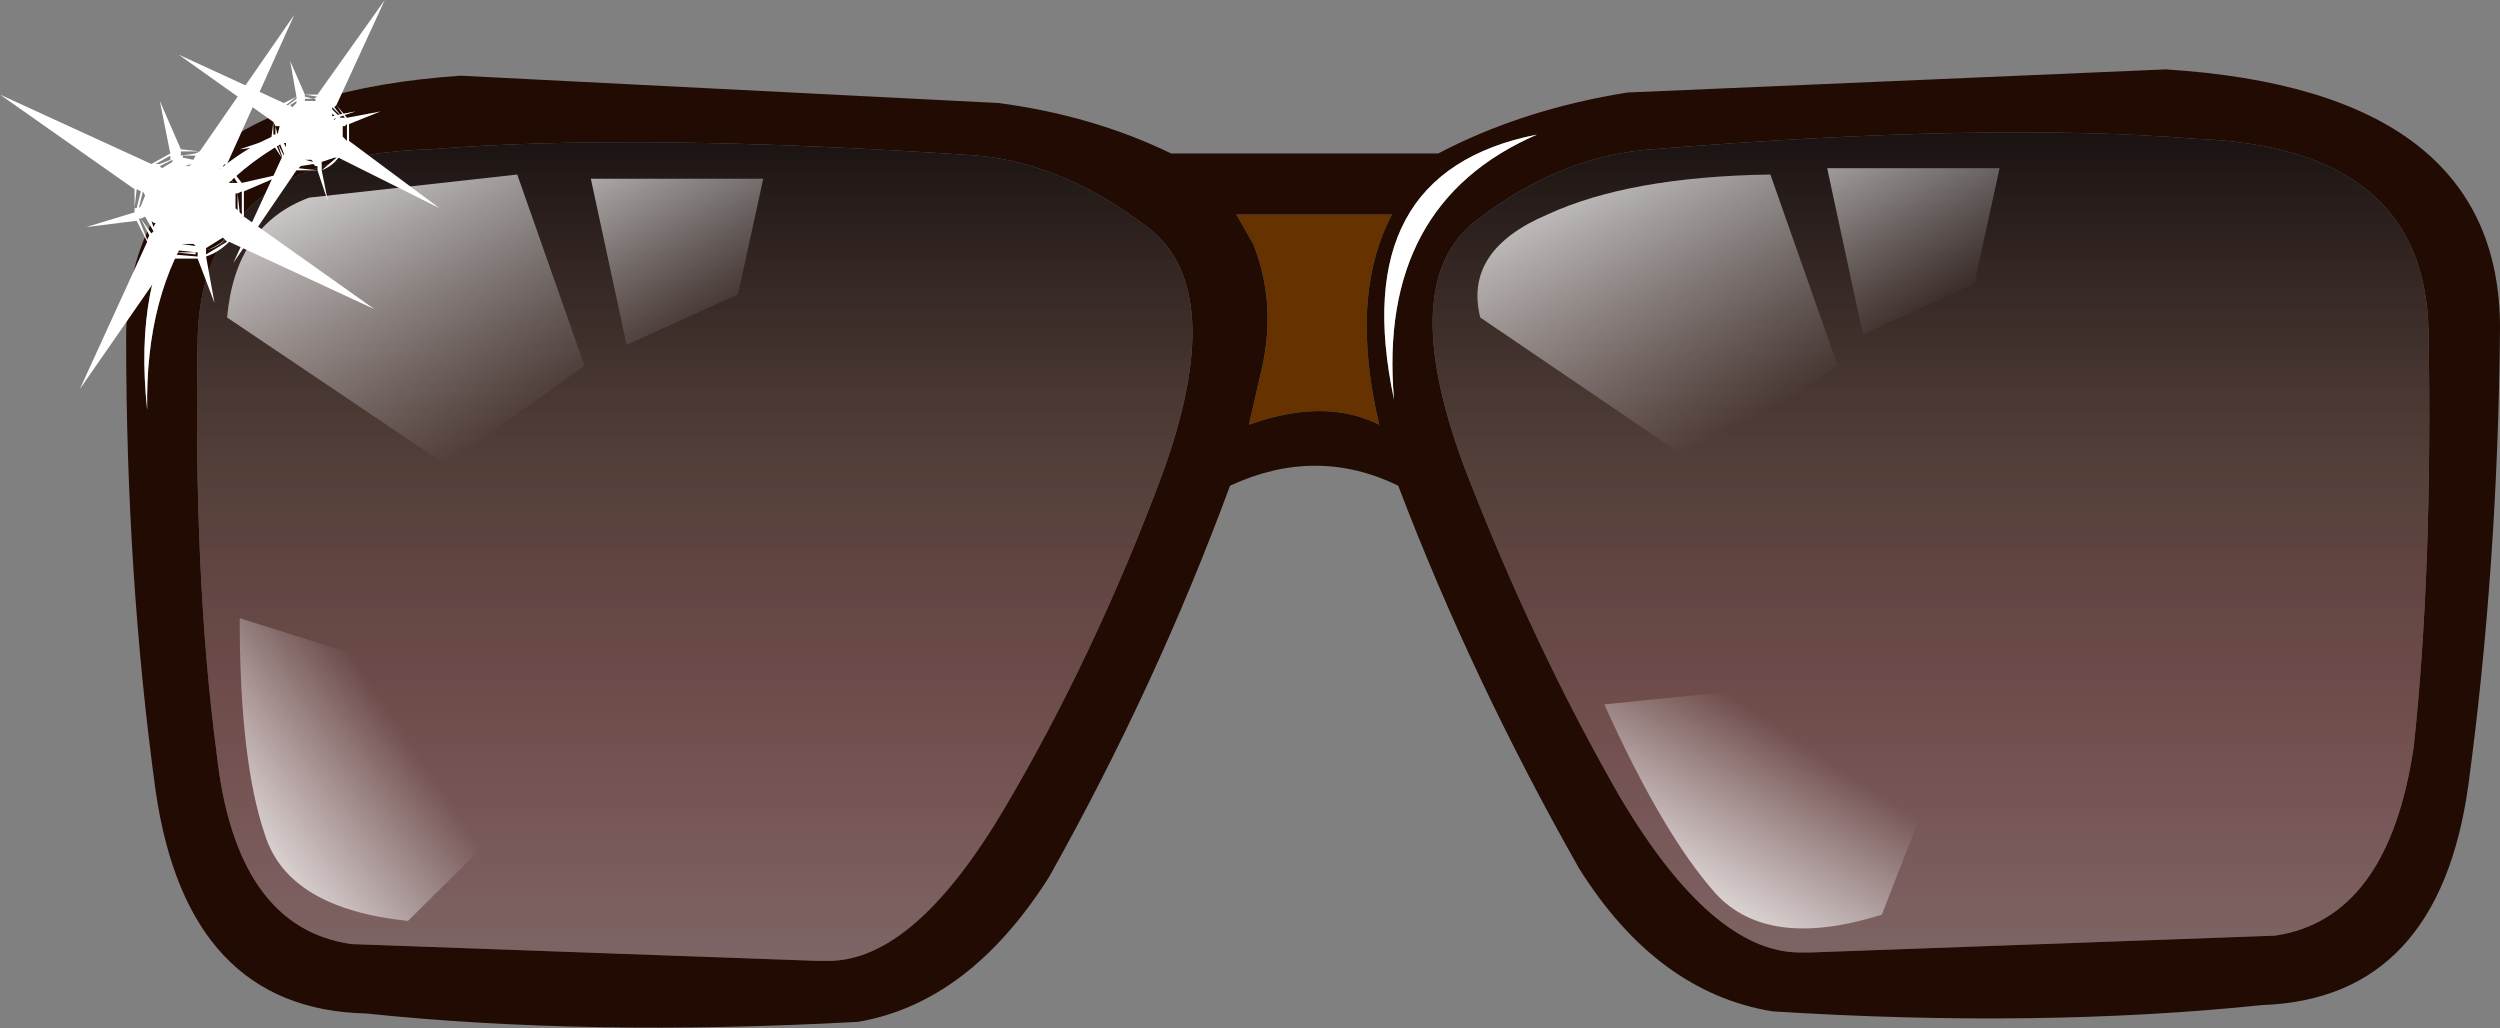<?xml version="1.0" encoding="UTF-8" standalone="no"?>
<svg xmlns:xlink="http://www.w3.org/1999/xlink" height="24.45px" width="59.45px" xmlns="http://www.w3.org/2000/svg">
  <rect width="100%" height="100%" fill="#808080" stroke="none"/>
  <g transform="matrix(1.0, 0.0, 0.0, 1.0, 29.7, 12.2)">
    <path d="M2.8 -4.45 Q2.8 -3.35 3.1 -2.1 1.8 -2.75 0.0 -2.1 L0.25 -3.2 Q0.7 -4.9 0.1 -6.4 L-0.3 -7.1 3.4 -7.1 Q2.8 -5.95 2.8 -4.45" fill="#663300" fill-rule="evenodd" stroke="none"/>
    <path d="M2.8 -4.45 Q2.8 -5.95 3.4 -7.1 L-0.3 -7.1 0.1 -6.4 Q0.7 -4.9 0.25 -3.2 L0.0 -2.1 Q1.8 -2.75 3.1 -2.1 2.8 -3.35 2.8 -4.45 M-1.85 -8.55 L4.5 -8.55 Q6.5 -9.6 9.0 -10.0 L21.8 -10.55 Q29.75 -10.05 29.75 -4.4 29.7 1.25 29.0 6.45 28.3 11.55 24.1 11.7 18.8 12.25 12.45 11.85 9.7 11.4 7.85 8.45 5.3 3.95 3.55 -0.65 1.6 -1.6 -0.45 -0.65 -2.2 4.1 -4.75 8.65 -6.65 11.65 -9.3 12.1 -15.75 12.45 -21.0 11.9 -25.25 11.8 -26.0 6.6 -26.7 1.5 -26.7 -4.15 -26.7 -9.85 -18.75 -10.4 L-5.95 -9.75 Q-3.7 -9.45 -1.85 -8.55 M3.45 -2.7 Q3.05 -7.35 6.85 -9.0 2.3 -8.1 3.45 -2.7 M-2.05 -0.95 Q-0.5 -5.25 -2.35 -6.75 -4.35 -8.3 -6.45 -8.5 -14.55 -9.05 -19.45 -8.65 -24.9 -8.5 -25.0 -4.15 -25.1 1.55 -24.55 5.7 -24.1 9.85 -21.35 10.25 L-10.25 10.65 -10.15 10.65 -10.0 10.65 Q-7.95 10.65 -5.8 7.0 -3.65 3.35 -2.05 -0.95 M5.4 -6.95 Q3.5 -5.5 5.1 -1.15 6.75 3.15 8.85 6.8 11.0 10.4 13.05 10.45 L13.2 10.45 13.35 10.45 24.4 10.05 Q27.1 9.65 27.7 5.55 28.15 1.35 28.05 -4.35 27.95 -8.7 22.5 -8.9 17.6 -9.3 9.6 -8.65 7.4 -8.5 5.4 -6.95 M-26.2 -2.45 Q-26.3 -7.95 -21.25 -9.55 -26.85 -8.55 -26.2 -2.45" fill="#210b03" fill-rule="evenodd" stroke="none"/>
    <path d="M3.45 -2.7 Q2.3 -8.1 6.85 -9.0 3.05 -7.35 3.45 -2.7 M-26.2 -2.45 Q-26.85 -8.55 -21.25 -9.55 -26.3 -7.95 -26.2 -2.45" fill="#ffffff" fill-rule="evenodd" stroke="none"/>
    <path d="M-2.05 -0.95 Q-3.65 3.35 -5.8 7.0 -7.95 10.65 -10.0 10.65 L-10.15 10.65 -10.25 10.65 -21.35 10.25 Q-24.1 9.85 -24.55 5.7 -25.1 1.55 -25.0 -4.15 -24.9 -8.5 -19.45 -8.65 -14.55 -9.05 -6.45 -8.5 -4.35 -8.3 -2.35 -6.75 -0.5 -5.25 -2.05 -0.95 M5.4 -6.95 Q7.4 -8.5 9.6 -8.65 17.6 -9.3 22.5 -8.9 27.95 -8.7 28.05 -4.35 28.15 1.35 27.7 5.55 27.1 9.65 24.4 10.05 L13.35 10.45 13.2 10.45 13.05 10.45 Q11.0 10.4 8.85 6.8 6.75 3.15 5.1 -1.15 3.5 -5.5 5.4 -6.95" fill="url(#gradient0)" fill-rule="evenodd" stroke="none"/>
    <path d="M13.75 -8.2 L17.85 -8.2 17.25 -5.45 14.6 -4.25 13.75 -8.2" fill="url(#gradient1)" fill-rule="evenodd" stroke="none"/>
    <path d="M12.4 -8.05 L14.0 -3.5 10.65 -1.15 5.5 -4.65 Q5.1 -6.25 7.1 -7.1 9.05 -8.0 12.4 -8.05" fill="url(#gradient2)" fill-rule="evenodd" stroke="none"/>
    <path d="M11.1 9.05 Q9.85 7.65 8.45 4.55 L17.35 3.65 15.05 9.55 Q12.35 10.4 11.1 9.05" fill="url(#gradient3)" fill-rule="evenodd" stroke="none"/>
    <path d="M-17.4 -8.05 L-15.8 -3.5 -19.1 -1.15 -24.3 -4.65 Q-24.1 -6.85 -22.35 -7.5 L-17.4 -8.05" fill="url(#gradient4)" fill-rule="evenodd" stroke="none"/>
    <path d="M-24.0 2.5 L-15.45 5.2 -20.0 9.7 Q-22.85 9.4 -23.4 7.65 -24.0 5.9 -24.0 2.5" fill="url(#gradient5)" fill-rule="evenodd" stroke="none"/>
    <path d="M-11.55 -7.95 L-12.15 -5.2 -14.8 -4.0 -15.65 -7.95 -11.55 -7.95" fill="url(#gradient6)" fill-rule="evenodd" stroke="none"/>
    <path d="M-24.15 -7.85 L-24.05 -7.85 -24.35 -8.3 -24.4 -8.25 -24.15 -7.85 -24.45 -8.2 -24.45 -8.1 -24.25 -7.85 -24.15 -7.85 M-24.3 -8.3 L-23.95 -7.85 -22.85 -8.1 -23.9 -7.65 -23.9 -7.05 -20.8 -4.85 -24.25 -6.45 Q-24.5 -6.2 -24.8 -6.1 L-24.6 -5.0 -25.0 -6.05 -25.65 -6.05 -27.8 -2.95 -26.2 -6.45 -26.45 -6.95 -27.65 -6.8 -26.5 -7.15 -26.5 -7.7 -29.7 -9.95 -26.1 -8.3 -25.65 -8.55 -25.9 -9.8 -25.4 -8.65 -24.95 -8.6 -22.7 -11.85 -24.3 -8.3 M-24.1 -7.6 L-24.1 -7.25 -24.05 -7.2 -24.05 -7.6 -24.1 -7.6 M-24.05 -7.6 L-24.0 -7.15 -23.95 -7.1 -23.95 -7.65 -24.05 -7.6 M-25.85 -8.2 L-25.6 -8.35 -25.6 -8.4 -25.9 -8.25 -25.85 -8.2 M-25.9 -8.3 L-25.65 -8.4 -25.65 -8.5 -26.0 -8.3 -25.9 -8.3 M-26.45 -7.7 L-26.5 -7.25 -26.45 -7.25 -26.35 -7.65 -26.45 -7.7 M-26.35 -7.0 L-26.1 -6.65 -26.05 -6.7 -26.25 -7.05 -26.35 -7.0 -26.4 -7.0 -26.2 -6.5 -26.15 -6.6 -26.35 -7.0 M-26.25 -7.55 L-26.3 -7.65 -26.4 -7.25 -26.35 -7.3 -26.25 -7.55 M-24.95 -8.6 L-25.4 -8.6 -25.4 -8.5 -25.05 -8.55 -24.95 -8.6 M-25.3 -8.25 L-25.2 -8.25 -25.15 -8.3 -25.3 -8.25 M-25.35 -8.5 L-25.35 -8.45 -25.1 -8.4 -25.05 -8.5 -25.35 -8.5 M-24.8 -6.3 L-24.8 -6.25 Q-24.6 -6.3 -24.35 -6.5 L-24.4 -6.55 -24.8 -6.3 M-24.8 -6.25 L-24.8 -6.15 -24.3 -6.45 -24.35 -6.5 Q-24.55 -6.3 -24.8 -6.25 M-24.4 -7.8 L-24.5 -8.0 -24.5 -7.95 -24.4 -7.9 -24.4 -7.8 M-26.1 -6.95 L-26.05 -6.8 -26.0 -6.9 -26.05 -6.9 -26.1 -6.95 M-25.05 -6.35 L-25.1 -6.4 -25.15 -6.4 -25.2 -6.4 -25.3 -6.4 -25.35 -6.4 -25.4 -6.4 -25.05 -6.35 M-25.55 -6.2 L-25.05 -6.15 -25.05 -6.2 -25.5 -6.25 -25.55 -6.2 -25.6 -6.15 -25.0 -6.1 -25.0 -6.2 -25.55 -6.2" fill="#ffffff" fill-rule="evenodd" stroke="none"/>
    <path d="M-21.5 -9.2 L-21.5 -8.9 -21.45 -8.85 -21.45 -9.25 -21.5 -9.2 -21.55 -9.2 -21.55 -8.95 -21.5 -8.9 -21.5 -9.2 M-21.75 -9.65 L-21.55 -9.4 -21.5 -9.4 -21.7 -9.7 -21.75 -9.65 M-21.7 -9.7 L-21.45 -9.4 -20.65 -9.55 -21.4 -9.25 -21.4 -8.85 -19.25 -7.25 -21.65 -8.45 Q-21.8 -8.25 -22.05 -8.15 L-21.9 -7.4 -22.15 -8.15 -22.65 -8.15 -24.15 -5.95 -23.0 -8.45 -23.2 -8.75 -24.0 -8.65 -23.25 -8.9 -23.2 -9.3 -25.45 -10.9 -22.95 -9.75 -22.65 -9.9 -22.8 -10.75 -22.45 -9.95 -22.15 -9.95 -20.55 -12.2 -21.7 -9.7 M-21.6 -9.4 L-21.55 -9.4 -21.8 -9.65 -21.8 -9.6 -21.6 -9.4 M-22.65 -9.85 L-22.65 -9.9 -22.9 -9.7 -22.85 -9.7 -22.65 -9.85 M-22.75 -9.65 L-22.65 -9.75 -22.65 -9.8 -22.8 -9.7 -22.75 -9.65 M-23.2 -9.3 L-23.2 -9.0 -23.15 -9.0 -23.15 -9.2 -23.2 -9.3 M-23.05 -9.2 L-23.15 -9.2 -23.1 -9.0 -23.05 -9.2 M-23.1 -8.8 L-22.95 -8.5 -22.95 -8.55 -23.05 -8.8 -23.1 -8.8 -23.15 -8.8 -23.0 -8.45 -23.0 -8.5 -23.1 -8.8 M-22.15 -9.9 L-22.45 -9.95 -22.45 -9.9 -22.25 -9.85 -22.15 -9.9 M-22.45 -9.85 L-22.45 -9.8 -22.2 -9.8 -22.2 -9.85 -22.45 -9.85 M-22.4 -9.7 L-22.35 -9.7 -22.3 -9.7 -22.4 -9.7 M-22.05 -8.35 L-22.05 -8.25 -21.75 -8.45 -22.05 -8.35 M-22.05 -8.25 L-22.05 -8.15 -21.7 -8.45 -21.75 -8.45 -22.05 -8.25 M-21.7 -9.4 L-21.8 -9.5 -21.8 -9.45 -21.8 -9.4 -21.75 -9.35 -21.7 -9.4 M-22.9 -8.7 L-22.9 -8.75 -22.9 -8.8 -22.95 -8.8 -22.9 -8.7 M-22.3 -8.4 L-22.35 -8.4 -22.4 -8.4 -22.45 -8.4 -22.25 -8.35 -22.25 -8.4 -22.25 -8.35 -22.3 -8.4 M-22.55 -8.25 L-22.2 -8.25 -22.25 -8.3 -22.55 -8.25 -22.6 -8.2 -22.15 -8.15 -22.15 -8.25 -22.55 -8.25" fill="#ffffff" fill-rule="evenodd" stroke="none"/>
  </g>
  <defs>
    <linearGradient gradientTransform="matrix(0.0, -0.014, 0.012, 0.0, -12.85, 2.5)" gradientUnits="userSpaceOnUse" id="gradient0" spreadMethod="pad" x1="-819.2" x2="819.2">
      <stop offset="0.0" stop-color="#741616" stop-opacity="0.102"/>
      <stop offset="0.196" stop-color="#741616" stop-opacity="0.302"/>
      <stop offset="0.408" stop-color="#5d1b18" stop-opacity="0.502"/>
      <stop offset="0.663" stop-color="#3f231b" stop-opacity="0.702"/>
      <stop offset="1.0" stop-color="#0f0706" stop-opacity="0.902"/>
    </linearGradient>
    <linearGradient gradientTransform="matrix(0.002, 0.004, -0.002, 0.001, 14.6, -8.05)" gradientUnits="userSpaceOnUse" id="gradient1" spreadMethod="pad" x1="-819.2" x2="819.2">
      <stop offset="0.0" stop-color="#ffffff"/>
      <stop offset="1.0" stop-color="#ffffff" stop-opacity="0.0"/>
    </linearGradient>
    <linearGradient gradientTransform="matrix(0.003, 0.005, -0.004, 0.002, 9.05, -6.1)" gradientUnits="userSpaceOnUse" id="gradient2" spreadMethod="pad" x1="-819.2" x2="819.2">
      <stop offset="0.0" stop-color="#ffffff"/>
      <stop offset="1.0" stop-color="#ffffff" stop-opacity="0.0"/>
    </linearGradient>
    <linearGradient gradientTransform="matrix(0.002, -0.003, 0.003, 0.002, 13.9, 9.5)" gradientUnits="userSpaceOnUse" id="gradient3" spreadMethod="pad" x1="-819.2" x2="819.2">
      <stop offset="0.0" stop-color="#ffffff"/>
      <stop offset="1.0" stop-color="#ffffff" stop-opacity="0.0"/>
    </linearGradient>
    <linearGradient gradientTransform="matrix(0.003, 0.005, -0.004, 0.002, -20.45, -5.85)" gradientUnits="userSpaceOnUse" id="gradient4" spreadMethod="pad" x1="-819.2" x2="819.2">
      <stop offset="0.0" stop-color="#ffffff"/>
      <stop offset="1.0" stop-color="#ffffff" stop-opacity="0.0"/>
    </linearGradient>
    <linearGradient gradientTransform="matrix(0.003, -0.002, 0.002, 0.003, -21.0, 9.2)" gradientUnits="userSpaceOnUse" id="gradient5" spreadMethod="pad" x1="-819.2" x2="819.2">
      <stop offset="0.0" stop-color="#ffffff"/>
      <stop offset="1.0" stop-color="#ffffff" stop-opacity="0.0"/>
    </linearGradient>
    <linearGradient gradientTransform="matrix(0.002, 0.004, -0.002, 0.001, -14.25, -7.65)" gradientUnits="userSpaceOnUse" id="gradient6" spreadMethod="pad" x1="-819.2" x2="819.2">
      <stop offset="0.0" stop-color="#ffffff"/>
      <stop offset="1.0" stop-color="#ffffff" stop-opacity="0.0"/>
    </linearGradient>
  </defs>
</svg>
